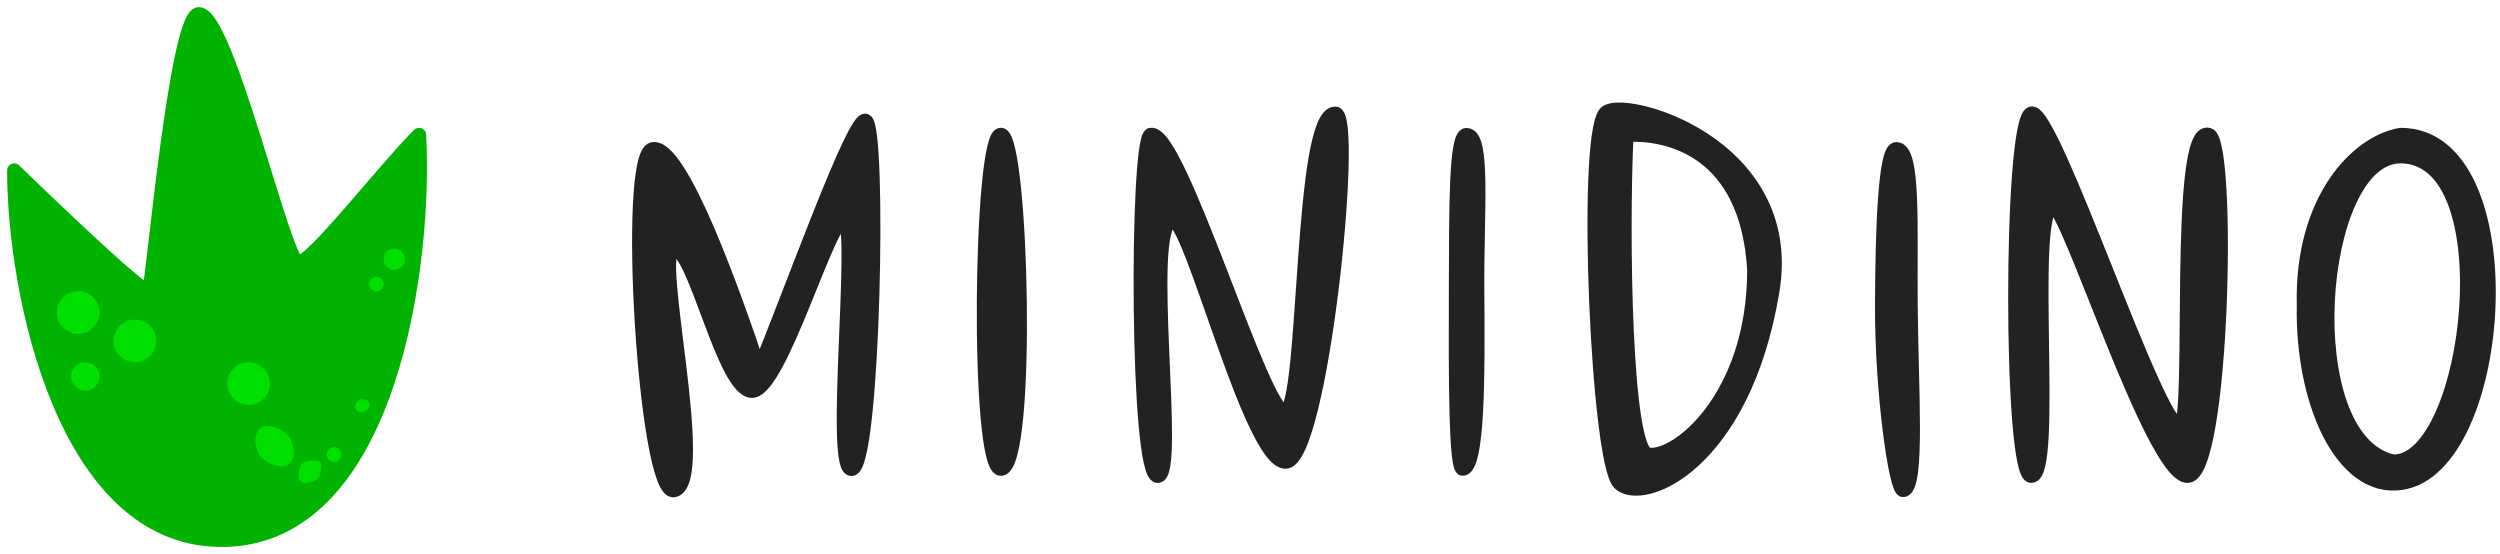 <svg width="176" height="39" viewBox="0 0 176 39" fill="none" xmlns="http://www.w3.org/2000/svg">
<path fill-rule="evenodd" clip-rule="evenodd" d="M113 7.997C114 6.665 126.523 9.996 124.773 20.498C122.728 32.767 115.581 35.577 114 33.996C112.5 32.496 111.5 9.997 113 7.997ZM114.501 9.495C117.367 9.328 123.001 10.496 123.501 18.997C123.501 27.996 118.001 32.397 116.001 31.997C114.384 31.674 114.168 16.662 114.501 9.495Z" fill="#222222"/>
<path d="M124.773 20.498L124.28 20.416L124.773 20.498ZM113 7.997L112.6 7.697L112.6 7.697L113 7.997ZM114 33.996L113.646 34.35H113.646L114 33.996ZM123.501 18.997H124.001C124.001 18.988 124 18.978 124 18.968L123.501 18.997ZM114.501 9.495L114.472 8.996C114.216 9.011 114.013 9.216 114.001 9.472L114.501 9.495ZM116.001 31.997L115.903 32.488H115.903L116.001 31.997ZM125.266 20.58C126.183 15.077 123.341 11.443 120.191 9.391C118.621 8.368 116.961 7.726 115.617 7.424C114.947 7.273 114.337 7.204 113.846 7.222C113.602 7.23 113.369 7.262 113.165 7.326C112.969 7.388 112.75 7.497 112.6 7.697L113.4 8.297C113.374 8.331 113.371 8.31 113.467 8.279C113.556 8.251 113.693 8.228 113.883 8.221C114.261 8.207 114.781 8.261 115.398 8.4C116.629 8.676 118.178 9.273 119.645 10.229C122.569 12.134 125.113 15.417 124.28 20.416L125.266 20.58ZM113.646 34.35C114.227 34.93 115.194 35.014 116.185 34.764C117.205 34.507 118.382 33.873 119.549 32.811C121.889 30.681 124.23 26.8 125.266 20.58L124.28 20.416C123.272 26.465 121.016 30.124 118.876 32.071C117.803 33.047 116.769 33.586 115.94 33.795C115.083 34.011 114.564 33.853 114.353 33.642L113.646 34.35ZM112.6 7.697C112.447 7.9 112.344 8.181 112.265 8.471C112.183 8.774 112.114 9.142 112.055 9.558C111.939 10.391 111.86 11.458 111.813 12.673C111.718 15.104 111.75 18.165 111.875 21.205C112.001 24.244 112.22 27.273 112.503 29.642C112.645 30.824 112.803 31.852 112.976 32.638C113.063 33.03 113.155 33.373 113.255 33.649C113.347 33.906 113.469 34.172 113.646 34.35L114.353 33.642C114.355 33.644 114.336 33.624 114.303 33.561C114.271 33.502 114.235 33.419 114.195 33.309C114.116 33.09 114.035 32.793 113.953 32.423C113.79 31.683 113.636 30.692 113.496 29.523C113.217 27.188 112.999 24.186 112.874 21.163C112.75 18.141 112.719 15.108 112.812 12.712C112.859 11.512 112.936 10.482 113.046 9.696C113.101 9.303 113.163 8.98 113.23 8.733C113.301 8.473 113.365 8.344 113.4 8.297L112.6 7.697ZM124 18.968C123.743 14.6 122.156 12.03 120.183 10.592C118.23 9.168 115.977 8.908 114.472 8.996L114.53 9.994C115.891 9.915 117.888 10.156 119.593 11.4C121.279 12.628 122.759 14.894 123.002 19.027L124 18.968ZM115.903 32.488C116.591 32.625 117.447 32.345 118.281 31.825C119.138 31.29 120.057 30.451 120.901 29.321C122.593 27.057 124.001 23.601 124.001 18.997H123.001C123.001 23.392 121.659 26.637 120.1 28.723C119.319 29.768 118.489 30.517 117.752 30.976C116.992 31.45 116.411 31.57 116.099 31.507L115.903 32.488ZM114.001 9.472C113.834 13.07 113.805 18.63 114.02 23.335C114.127 25.686 114.297 27.838 114.543 29.429C114.666 30.222 114.811 30.898 114.987 31.397C115.074 31.645 115.177 31.874 115.304 32.056C115.425 32.23 115.617 32.431 115.903 32.488L116.099 31.507C116.182 31.524 116.183 31.569 116.124 31.484C116.07 31.407 116.003 31.273 115.93 31.066C115.785 30.654 115.651 30.049 115.531 29.276C115.293 27.738 115.126 25.628 115.019 23.29C114.805 18.616 114.834 13.086 115 9.518L114.001 9.472Z" fill="#222222"/>
<path d="M81.002 9.5C80.002 9.999 80.002 33.501 81.502 33.501C83.002 33.501 80.502 16.067 82.502 15.5C83.799 15.132 88.002 32.5 90.502 32.5C93.002 32.5 95.502 8 94.002 8C91.502 8 92.002 28.5 90.502 29C89.002 29.5 83.002 9 81.002 9.5Z" fill="#222222" stroke="#222222" stroke-linecap="round" stroke-linejoin="round"/>
<path fill-rule="evenodd" clip-rule="evenodd" d="M169.002 9.5C178.002 9.5 176.502 33 169.002 34C164.777 34.563 162.054 28.113 162.194 21.5C162.002 14 166.002 10 169.002 9.5ZM168.997 11C176.497 11 173.997 32.5 168.497 32.5C161.497 31 162.997 11 168.997 11Z" fill="#222222"/>
<path d="M169.002 34L169.068 34.496L169.002 34ZM169.002 9.5V9C168.974 9 168.947 9.002 168.92 9.007L169.002 9.5ZM162.194 21.5L162.694 21.511C162.694 21.503 162.694 21.495 162.694 21.487L162.194 21.5ZM168.497 32.5L168.393 32.989C168.427 32.996 168.462 33 168.497 33V32.5ZM169.068 34.496C171.208 34.21 172.812 32.345 173.887 29.955C174.975 27.539 175.594 24.44 175.689 21.391C175.784 18.345 175.359 15.293 174.309 12.981C173.256 10.663 171.523 9 169.002 9V10C170.981 10 172.435 11.274 173.398 13.394C174.364 15.52 174.782 18.405 174.689 21.359C174.597 24.31 173.997 27.274 172.976 29.545C171.941 31.843 170.545 33.29 168.936 33.504L169.068 34.496ZM161.694 21.489C161.623 24.858 162.279 28.208 163.515 30.666C164.74 33.102 166.635 34.82 169.068 34.496L168.936 33.504C167.145 33.743 165.565 32.518 164.408 30.216C163.261 27.936 162.625 24.755 162.694 21.511L161.694 21.489ZM168.92 9.007C165.595 9.561 161.498 13.853 161.694 21.513L162.694 21.487C162.506 14.147 166.409 10.439 169.084 9.993L168.92 9.007ZM168.997 11.5C170.564 11.5 171.684 12.601 172.387 14.53C173.088 16.456 173.308 19.066 173.124 21.715C172.939 24.36 172.355 26.988 171.493 28.939C171.062 29.915 170.572 30.695 170.05 31.225C169.529 31.753 169.009 32 168.497 32V33C169.361 33 170.122 32.576 170.762 31.927C171.399 31.281 171.949 30.382 172.408 29.343C173.327 27.262 173.931 24.515 174.121 21.785C174.311 19.059 174.094 16.294 173.326 14.188C172.561 12.086 171.18 10.5 168.997 10.5V11.5ZM168.602 32.011C167.103 31.69 165.976 30.36 165.249 28.339C164.528 26.332 164.249 23.761 164.372 21.212C164.495 18.662 165.017 16.182 165.858 14.358C166.715 12.498 167.809 11.5 168.997 11.5V10.5C167.186 10.5 165.842 12.002 164.949 13.939C164.04 15.912 163.5 18.526 163.373 21.163C163.246 23.801 163.53 26.512 164.308 28.677C165.081 30.828 166.392 32.56 168.393 32.989L168.602 32.011Z" fill="#222222"/>
<path d="M143 8C141.5 8.5 141.5 33.5 143 33.5C144.767 33.5 142.735 15 144.5 14.5C145.5 14.217 151.5 33.5 154 33.5C156.5 33.5 157 10 155.5 9.5C153.128 8.709 154.5 29.667 153.5 30C152 30.5 144.5 7.5 143 8Z" fill="#222222" stroke="#222222" stroke-linecap="round" stroke-linejoin="round"/>
<path d="M16 38C4.5 38.426 1 20.5 1 12C1 12 10.242 21 10.5 20.5C10.758 20 12.4 1 14 1C16 1 20 18.5 21 18.5C22 18.5 27 12 29.5 9.5C30 18.5 27.5 37.574 16 38Z" fill="#00B300" stroke="#00B300" stroke-linecap="round" stroke-linejoin="round"/>
<circle cx="9.5" cy="24" r="1.5" fill="#00E000"/>
<circle cx="17.5" cy="27" r="1.5" fill="#00E000"/>
<path d="M20.503 30.996C20.831 31.757 20.686 32.551 20.179 32.769C19.672 32.988 18.484 32.576 18.156 31.815C17.828 31.054 17.974 30.26 18.481 30.042C18.988 29.823 20.175 30.235 20.503 30.996Z" fill="#00E000"/>
<circle cx="5.5" cy="22" r="1.5" fill="#00E000"/>
<circle cx="6" cy="26.5" r="1" fill="#00E000"/>
<circle cx="27.75" cy="18.25" r="0.75" fill="#00E000"/>
<path d="M27 20C27 20.276 26.776 20.5 26.5 20.5C26.224 20.5 26 20.276 26 20C26 19.724 26.224 19.5 26.5 19.5C26.776 19.5 27 19.724 27 20Z" fill="#00E000"/>
<path d="M22.5 33.5C22.5 33.776 21.776 34 21.5 34C21.224 34 21 33.776 21 33.5C21 33.224 21.224 32.5 21.5 32.5C21.632 32.5 22.292 32.298 22.5 32.5C22.728 32.722 22.5 33.356 22.5 33.5Z" fill="#00E000"/>
<path d="M24 32C24 32.276 23.776 32.5 23.5 32.5C23.224 32.5 23 32.276 23 32C23 31.724 23.224 31.5 23.5 31.5C23.776 31.5 24 31.724 24 32Z" fill="#00E000"/>
<path d="M24 32C24 32.276 23.776 32.5 23.5 32.5C23.224 32.5 23 32.276 23 32C23 31.724 23.224 31.5 23.5 31.5C23.776 31.5 24 31.724 24 32Z" fill="#00E000"/>
<path d="M26 28.5C26 28.776 25.776 29 25.5 29C25.224 29 25.016 28.901 25.016 28.625C25.016 28.349 25.24 28.125 25.516 28.125C25.792 28.125 26 28.224 26 28.5Z" fill="#00E000"/>
<path d="M26 28.5C26 28.776 25.776 29 25.5 29C25.224 29 25.016 28.901 25.016 28.625C25.016 28.349 25.24 28.125 25.516 28.125C25.792 28.125 26 28.224 26 28.5Z" fill="#00E000"/>
<path d="M45.944 10.508C43.944 10.908 45.444 34.911 47.444 34.51C49.944 34.008 45.944 17.511 47.444 17.511C48.944 17.511 50.944 27.511 52.944 27.511C54.944 27.511 58.444 15.011 59.444 15.511C60.444 16.011 58.5 33.5 60 33C61.5 32.5 61.944 9.01 60.944 8.51C60.144 8.11 55.778 20.341 53.444 26.008C51.778 21.008 47.944 10.108 45.944 10.508Z" fill="#222222" stroke="#222222" stroke-linecap="round" stroke-linejoin="round"/>
<path d="M70.505 9.5C71.928 9.974 72.505 32.599 70.505 32.999C68.707 33.359 69.005 9 70.505 9.5Z" fill="#222222" stroke="#222222" stroke-linecap="round" stroke-linejoin="round"/>
<path d="M102.998 33C102.48 33.104 102.478 26.664 102.498 20.5C102.518 14.764 102.476 9.513 103.238 9.508C104.498 9.5 103.95 15.007 103.998 20.5C104.051 26.514 104.044 32.791 102.998 33Z" fill="#222222"/>
<path d="M102.498 20.5C102.478 26.664 102.48 33.104 102.998 33C104.044 32.791 104.051 26.514 103.998 20.5M102.498 20.5C102.518 14.764 102.476 9.513 103.238 9.508C104.498 9.5 103.95 15.007 103.998 20.5M102.498 20.5H103.998" stroke="#222222" stroke-linecap="round" stroke-linejoin="round"/>
<path d="M134 34.5C133.482 34.604 132.48 27.656 132.5 21.492C132.52 15.756 132.738 10.505 133.5 10.5C134.761 10.492 134.458 15.999 134.506 21.492C134.559 27.506 135.046 34.291 134 34.5Z" fill="#222222"/>
<path d="M132.5 21.492C132.48 27.656 133.482 34.604 134 34.5C135.046 34.291 134.559 27.506 134.506 21.492M132.5 21.492C132.52 15.756 132.738 10.505 133.5 10.5C134.761 10.492 134.458 15.999 134.506 21.492M132.5 21.492H134.506" stroke="#222222" stroke-linecap="round" stroke-linejoin="round"/>
</svg>
